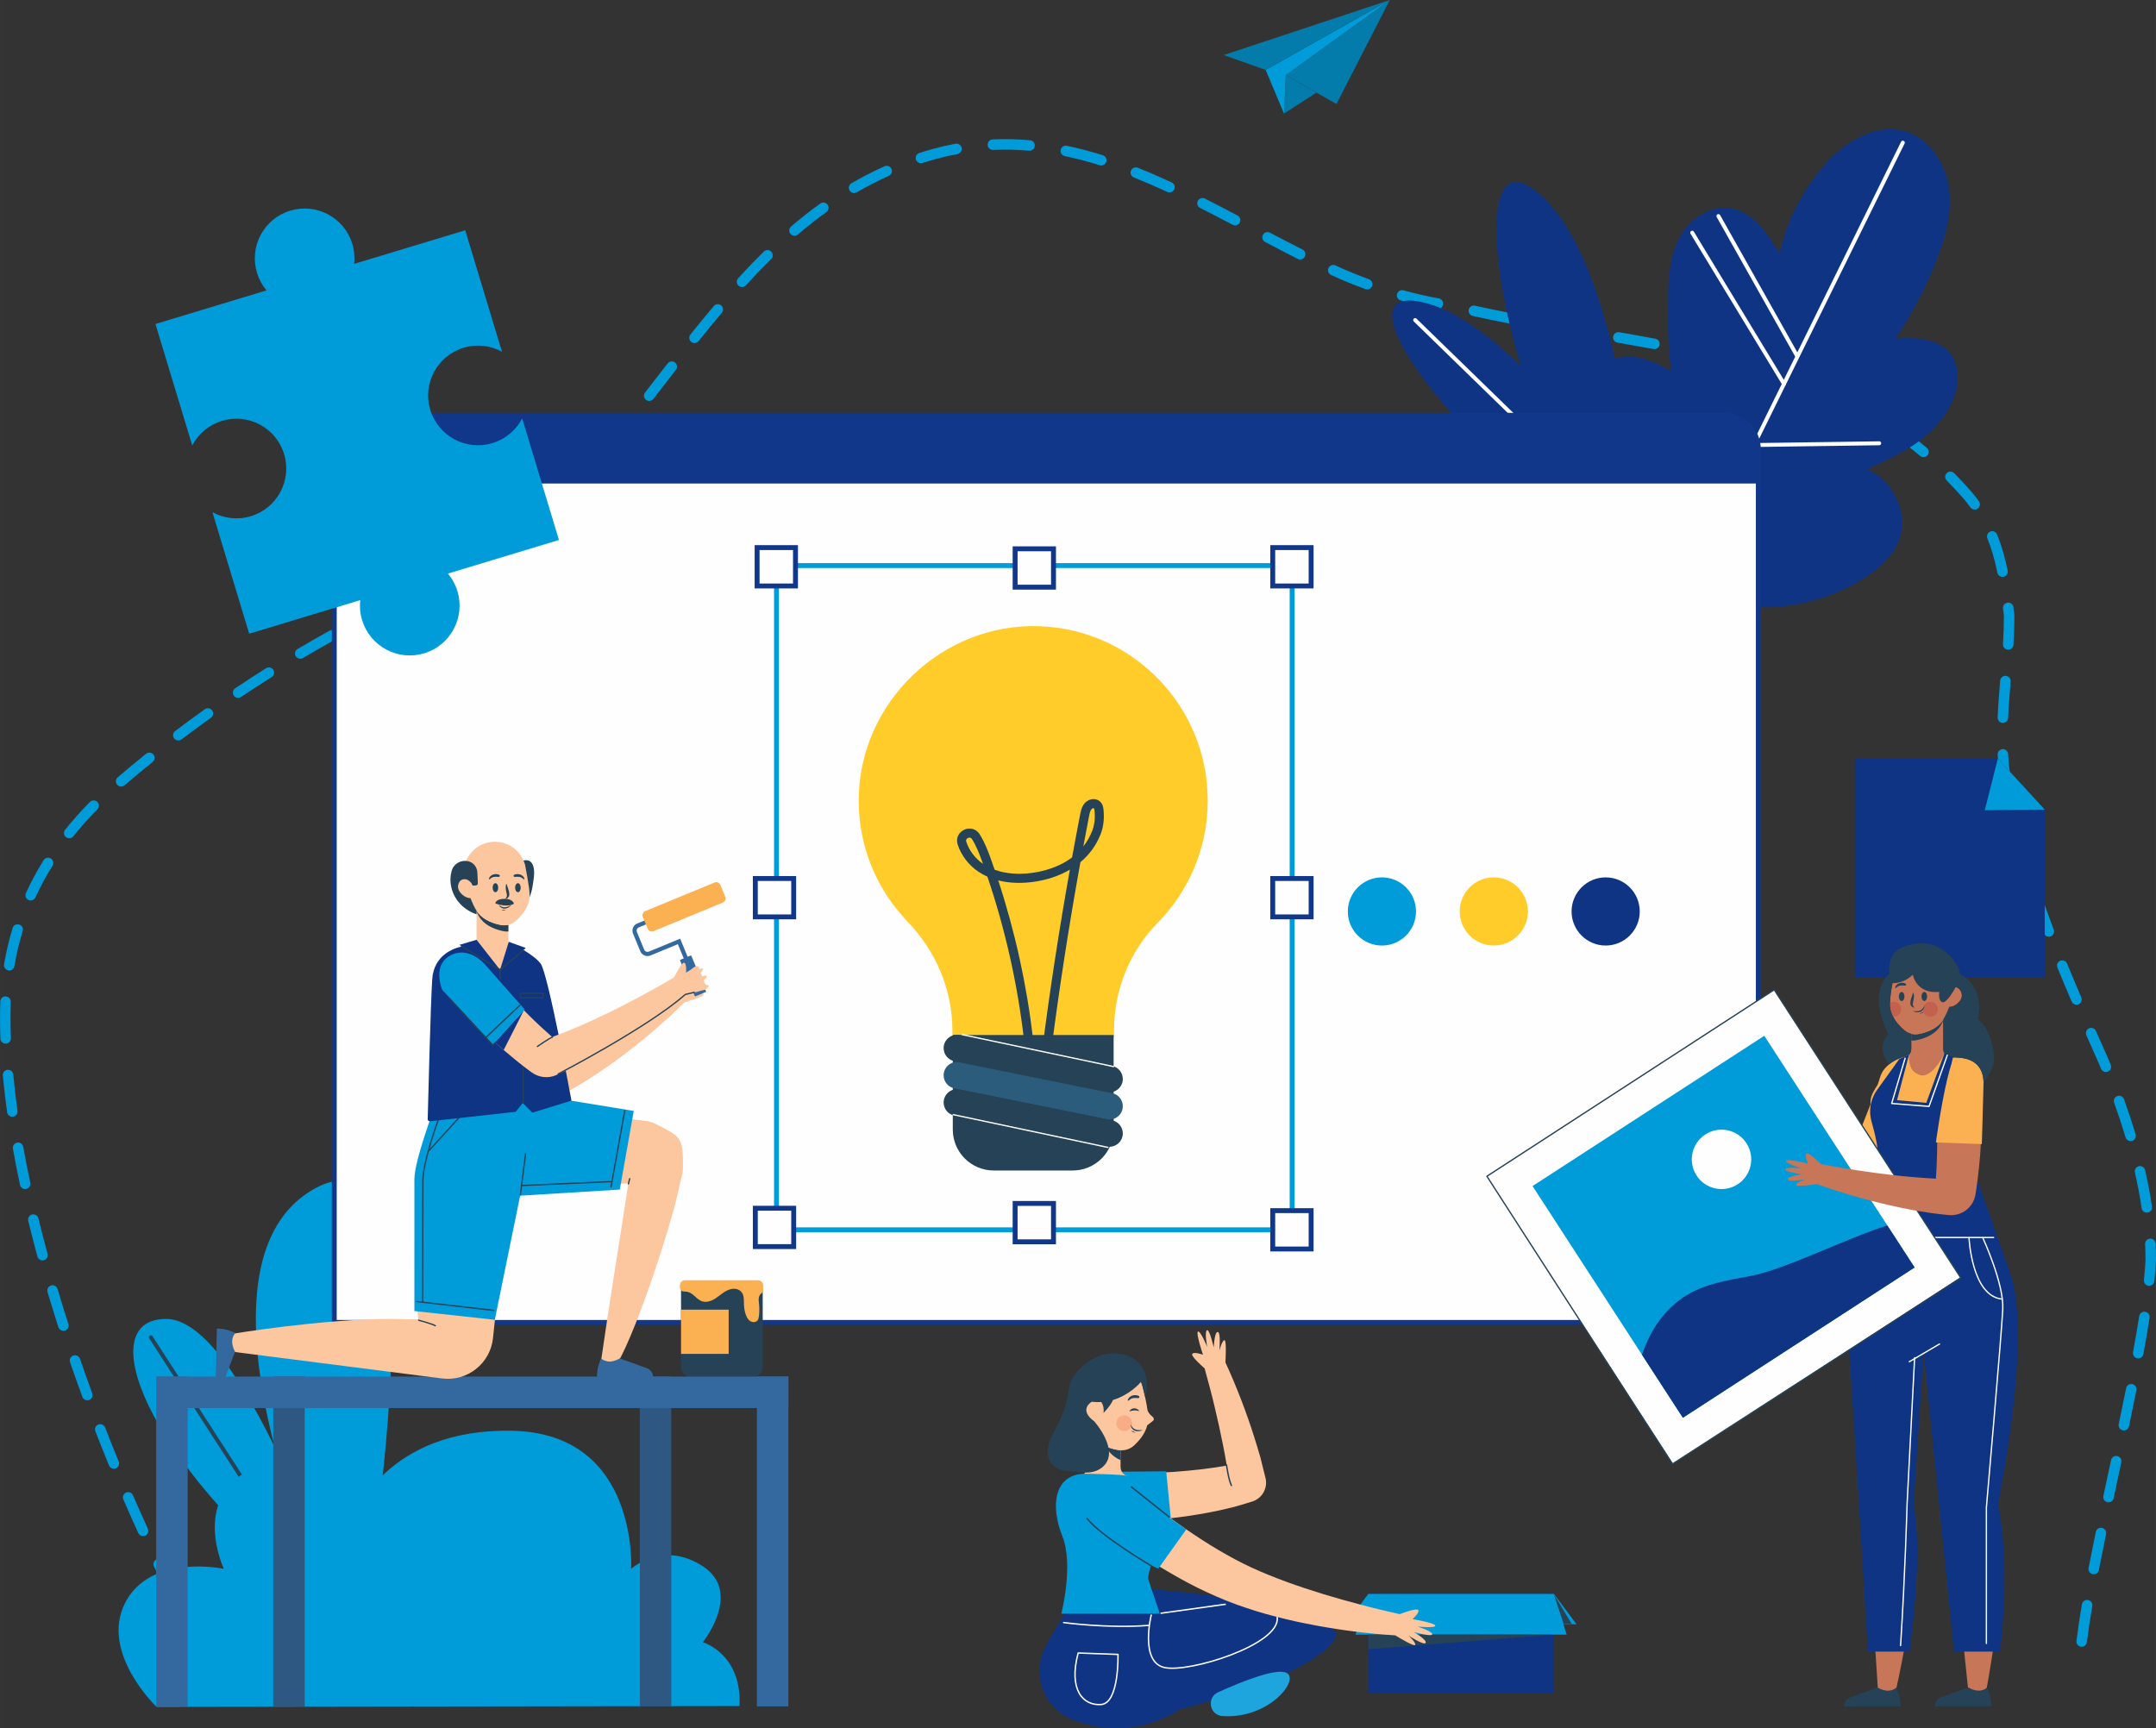 <?xml version="1.0" encoding="UTF-8"?>
<!DOCTYPE svg PUBLIC "-//W3C//DTD SVG 1.1//EN" "http://www.w3.org/Graphics/SVG/1.1/DTD/svg11.dtd">
<!-- Creator: CorelDRAW X7 -->
<svg xmlns="http://www.w3.org/2000/svg" xml:space="preserve" width="7.044in" height="5.647in" version="1.1" style="shape-rendering:geometricPrecision; text-rendering:geometricPrecision; image-rendering:optimizeQuality; fill-rule:evenodd; clip-rule:evenodd"
viewBox="0 0 166432 133426"
 xmlns:xlink="http://www.w3.org/1999/xlink">
 <rect x="0" y="0" width="166432" height="133426" fill="#333333" stroke="none"/>
 <defs>
  <style type="text/css">
   <![CDATA[
    .str3 {stroke:#009CD9;stroke-width:378.502}
    .str2 {stroke:#11378A;stroke-width:378.502}
    .str4 {stroke:#FEFEFE;stroke-width:101.114;stroke-linecap:round;stroke-linejoin:round}
    .str5 {stroke:#264256;stroke-width:101.114;stroke-linecap:round;stroke-linejoin:round}
    .str6 {stroke:#FEFEFE;stroke-width:108.462;stroke-linecap:round;stroke-linejoin:round}
    .str7 {stroke:#264256;stroke-width:108.462;stroke-linecap:round;stroke-linejoin:round}
    .str0 {stroke:#FEFEFE;stroke-width:303.528;stroke-linecap:round;stroke-linejoin:round}
    .str1 {stroke:#264256;stroke-width:303.528;stroke-linecap:round;stroke-linejoin:round}
    .fil2 {fill:none}
    .fil3 {fill:#FEFEFE}
    .fil18 {fill:#FEFEFE}
    .fil5 {fill:#FFCC29}
    .fil12 {fill:#FCC69E}
    .fil9 {fill:#FBB051}
    .fil15 {fill:#F9AD87}
    .fil17 {fill:#C87658}
    .fil19 {fill:#C2614E}
    .fil14 {fill:#1EA5DE}
    .fil11 {fill:#33699F}
    .fil8 {fill:#2B5C7B}
    .fil10 {fill:#2E5781}
    .fil7 {fill:#264256}
    .fil0 {fill:#009CD9}
    .fil13 {fill:#009CD9}
    .fil16 {fill:#037CAB}
    .fil1 {fill:#0E3483}
    .fil6 {fill:#0E3483}
    .fil4 {fill:#11378A}
   ]]>
  </style>
 </defs>
 <g id="Layer_x0020_1">
  <g id="_629950360">
   <path class="fil0" d="M79478 11637c-12,0 -24,-1 -36,-2 -931,-83 -1852,-104 -2776,-61 -234,3 -413,-163 -423,-386 -10,-224 162,-413 386,-423 960,-44 1917,-22 2884,63 223,20 387,216 367,439 -18,211 -195,370 -402,370zm-8387 964c-171,0 -330,-109 -385,-281 -68,-213 49,-441 262,-509 339,-109 684,-212 1033,-308 584,-161 1176,-298 1759,-406 219,-43 431,104 472,323 42,220 -104,431 -323,472 -562,105 -1131,236 -1692,391 -339,94 -673,193 -1002,299 -41,13 -83,19 -124,19zm13923 176c-39,0 -81,-7 -121,-19 -918,-288 -1826,-527 -2699,-710 -219,-46 -359,-261 -313,-480 46,-219 260,-359 479,-313 899,189 1833,434 2776,730 213,67 332,295 265,508 -55,173 -214,284 -387,284zm5265 2079c-57,0 -114,-12 -170,-38 -911,-422 -1755,-787 -2579,-1116 -208,-83 -309,-319 -226,-526 83,-208 319,-308 526,-226 838,334 1695,705 2620,1134 203,94 291,334 197,537 -69,148 -215,235 -368,235zm-24349 49c-140,0 -275,-72 -350,-202 -113,-193 -47,-441 146,-553 833,-485 1693,-926 2557,-1312 203,-91 443,0 535,204 91,204 -1,444 -205,535 -837,374 -1671,803 -2480,1273 -64,37 -134,55 -203,55zm29412 2496c-63,0 -128,-15 -188,-47 -835,-440 -1671,-877 -2510,-1302 -200,-101 -280,-345 -178,-544 100,-199 343,-279 544,-178 843,427 1683,866 2522,1309 197,104 273,349 169,547 -73,137 -213,215 -359,215zm-34010 799c-115,0 -228,-48 -308,-142 -145,-170 -125,-425 44,-571 744,-636 1502,-1233 2251,-1772 182,-132 435,-90 565,92 131,181 90,434 -92,565 -732,526 -1471,1109 -2197,1731 -77,65 -170,97 -263,97zm39034 1832c-61,0 -123,-14 -182,-43 -842,-425 -1684,-864 -2525,-1307 -198,-105 -274,-350 -170,-547 105,-198 349,-274 548,-170 837,442 1673,878 2512,1301 199,100 279,344 179,543 -71,141 -214,223 -362,223zm-43085 2129c-98,0 -196,-35 -273,-106 -165,-151 -177,-407 -26,-572 680,-744 1327,-1417 1980,-2059 159,-157 416,-154 573,5 156,160 154,416 -6,573 -641,631 -1279,1294 -1949,2027 -80,88 -189,132 -299,132zm48258 185c-46,0 -93,-8 -139,-25 -624,-228 -1254,-479 -1874,-745 -261,-115 -518,-230 -774,-348 -204,-93 -294,-333 -200,-537 93,-202 332,-292 537,-199 252,116 506,230 759,341 604,259 1221,504 1830,728 210,76 318,309 242,519 -61,164 -216,266 -381,266zm5459 1498c-24,0 -48,-2 -73,-7 -928,-169 -1869,-385 -2796,-640 -215,-60 -342,-283 -283,-498 60,-216 285,-343 498,-283 904,249 1822,460 2727,625 220,40 365,251 325,471 -35,196 -206,332 -398,332zm5553 1133c-26,0 -51,-2 -78,-8 -996,-193 -1907,-382 -2786,-575 -218,-49 -356,-265 -308,-483 49,-218 263,-357 483,-308 871,192 1776,379 2766,572 219,42 362,255 320,474 -38,194 -208,328 -397,328zm5580 1000c-22,0 -45,-2 -68,-6 -930,-158 -1862,-319 -2796,-484 -220,-39 -367,-249 -327,-469 39,-221 244,-369 469,-328 932,165 1862,325 2790,483 220,37 369,247 331,467 -34,198 -205,337 -399,337zm-68518 509c-89,0 -178,-29 -253,-89 -174,-139 -203,-394 -63,-569 650,-810 1240,-1530 1806,-2200 144,-171 399,-193 570,-48 171,144 193,399 48,570 -561,665 -1147,1379 -1792,2184 -80,100 -197,152 -316,152zm74102 468c-24,0 -50,-2 -75,-7 -924,-172 -1853,-337 -2784,-498 -221,-38 -368,-248 -330,-468 38,-221 248,-367 468,-330 935,162 1866,327 2795,500 219,41 364,253 324,473 -37,194 -207,330 -398,330zm5544 1177c-32,0 -65,-4 -97,-12 -871,-214 -1770,-418 -2750,-624 -219,-46 -359,-261 -313,-479 46,-219 262,-359 479,-313 989,208 1898,414 2777,630 217,53 350,272 296,489 -45,185 -210,309 -392,309zm5433 1597c-44,0 -90,-8 -134,-23 -858,-301 -1758,-590 -2677,-858 -214,-63 -337,-287 -275,-502 63,-215 287,-338 502,-275 933,272 1847,565 2718,871 211,73 322,305 247,516 -58,166 -214,271 -381,271zm-88573 1225c-87,0 -174,-28 -248,-85 -177,-137 -209,-392 -72,-568l622 -802c373,-481 745,-961 1117,-1438 138,-177 392,-208 568,-71 176,137 208,392 71,568 -372,477 -744,956 -1116,1436l-622 803c-80,103 -200,157 -320,157zm93727 1100c-69,0 -139,-17 -203,-54 -663,-384 -1365,-762 -2086,-1122 -113,-49 -247,-106 -380,-162 -206,-88 -303,-325 -216,-531 87,-206 325,-302 530,-215 137,57 273,115 409,174 755,377 1471,763 2149,1155 194,112 260,360 147,553 -75,130 -211,202 -350,202zm4640 3241c-92,0 -185,-31 -260,-95 -704,-592 -1450,-1164 -2219,-1700 -184,-127 -228,-380 -101,-563 128,-183 380,-229 563,-101 790,550 1556,1137 2278,1745 171,144 193,399 49,570 -80,95 -194,144 -310,144zm-101897 95c-103,0 -207,-39 -286,-119 -158,-158 -158,-414 0,-572l17 -17c520,-633 1096,-1346 1734,-2152 139,-175 394,-204 569,-66 175,139 205,394 66,569 -642,810 -1221,1527 -1771,2194 -8,9 -34,35 -43,44 -79,79 -182,119 -286,119zm-4060 3915c-106,0 -211,-41 -291,-123 -156,-160 -152,-417 9,-572 607,-589 1131,-1195 1600,-1852 13,-19 28,-35 43,-51 79,-79 158,-154 236,-226 165,-152 421,-140 572,25 151,165 140,421 -25,572 -63,57 -125,117 -187,178 -493,687 -1041,1320 -1676,1935 -78,76 -180,114 -281,114zm109906 38c-125,0 -249,-58 -328,-167 -173,-240 -360,-477 -555,-705 -412,-471 -842,-933 -1275,-1373 -157,-159 -156,-416 4,-573 159,-157 415,-155 572,4 445,451 886,926 1311,1412 212,247 413,502 599,760 131,181 90,434 -91,565 -71,52 -154,77 -237,77zm-114483 3280c-138,0 -273,-71 -349,-199 -113,-193 -49,-441 143,-555 952,-560 1702,-1039 2361,-1504 183,-130 435,-86 564,97 129,182 86,435 -97,564 -677,478 -1445,968 -2416,1541 -65,38 -136,56 -206,56zm116633 1915c-189,0 -358,-132 -397,-324 -203,-996 -456,-1862 -771,-2647 -82,-207 18,-443 226,-526 207,-83 443,18 526,225 333,830 598,1742 813,2786 44,219 -97,433 -316,478 -27,5 -55,8 -81,8zm-121371 1074c-153,0 -299,-88 -367,-236 -94,-203 -6,-443 197,-537 661,-305 1326,-605 1994,-900l355 -354c158,-158 414,-158 572,0 158,158 158,414 0,572l-408 409c-36,35 -78,64 -123,84 -688,302 -1371,610 -2050,924 -55,26 -113,38 -170,38zm-5085 2497c-146,0 -287,-79 -359,-217 -104,-198 -27,-443 171,-546 828,-433 1682,-865 2537,-1285 200,-99 442,-16 541,185 99,201 16,443 -184,542 -849,417 -1697,846 -2519,1275 -60,31 -124,46 -187,46zm126896 2056c-7,0 -16,-1 -23,-1 -224,-13 -394,-205 -381,-428 48,-802 71,-1519 71,-2193l-70 -560c-28,-221 128,-424 350,-453 225,-28 425,129 453,351l74 587c2,17 3,34 3,50 0,697 -24,1438 -73,2266 -12,214 -191,381 -404,381zm-131849 697c-138,0 -273,-71 -349,-198 -113,-193 -50,-441 143,-555 810,-479 1640,-955 2467,-1415 196,-109 442,-38 551,157 108,196 38,442 -157,551 -821,456 -1645,928 -2449,1404 -65,38 -136,56 -206,56zm-4796 3020c-130,0 -258,-63 -336,-180 -125,-186 -75,-437 111,-561 781,-523 1584,-1045 2386,-1550 190,-119 439,-63 558,127 120,189 63,439 -126,558 -797,501 -1593,1018 -2367,1537 -70,47 -148,69 -226,69zm136233 1934c-6,0 -12,0 -18,0 -223,-10 -397,-199 -387,-423 43,-958 118,-1891 197,-2842 19,-222 209,-388 437,-369 223,18 389,214 370,437 -79,942 -153,1866 -195,2811 -9,217 -189,386 -404,386zm-140848 1355c-123,0 -244,-55 -323,-160 -135,-178 -100,-432 78,-567 751,-569 1523,-1137 2294,-1686 182,-129 434,-87 564,95 130,182 88,435 -94,565 -765,544 -1530,1107 -2275,1671 -73,56 -159,82 -244,82zm-4415 3556c-115,0 -228,-48 -308,-142 -146,-170 -126,-425 44,-570 716,-613 1454,-1225 2191,-1818 174,-141 429,-114 569,61 140,174 113,429 -61,569 -732,589 -1462,1195 -2173,1802 -76,66 -169,98 -262,98zm145646 727c-191,0 -361,-135 -398,-329 -113,-596 -215,-1204 -306,-1807 -37,-367 -63,-711 -82,-1052 -12,-224 159,-415 383,-426 207,-15 414,158 426,382 18,329 43,661 76,996 86,573 188,1170 299,1756 41,220 -103,432 -323,473 -25,5 -50,7 -75,7zm-149653 3267c-88,0 -177,-29 -252,-88 -175,-140 -203,-394 -64,-569 585,-732 1228,-1454 1913,-2146 157,-159 414,-161 573,-4 159,157 160,414 3,573 -665,672 -1290,1373 -1856,2082 -80,100 -198,152 -317,152zm150994 2237c-174,0 -336,-114 -388,-290 -275,-932 -527,-1858 -746,-2753 -53,-218 80,-437 297,-490 217,-53 436,79 490,297 216,883 464,1797 736,2716 63,214 -59,439 -274,503 -38,11 -77,17 -115,17zm-153970 2567c-56,0 -114,-12 -168,-37 -204,-92 -293,-333 -200,-536 395,-863 854,-1717 1365,-2539 118,-190 368,-248 557,-130 190,118 249,367 131,558 -493,792 -936,1616 -1317,2448 -68,148 -215,236 -368,236zm155791 2798c-163,0 -317,-99 -379,-262 -354,-937 -669,-1813 -963,-2678 -73,-212 40,-442 252,-514 212,-73 442,41 513,253 293,857 605,1725 956,2653 79,209 -27,443 -236,522 -47,18 -95,26 -143,26zm-157446 2605c-22,0 -45,-2 -68,-6 -220,-37 -369,-246 -332,-466 160,-951 383,-1896 662,-2808 66,-214 292,-334 506,-268 213,65 334,291 268,505 -269,878 -483,1789 -637,2705 -34,197 -205,338 -399,338zm159580 2645c-156,0 -306,-92 -371,-246 -374,-870 -741,-1743 -1098,-2619 -85,-207 15,-444 222,-528 208,-85 443,15 527,222 356,872 722,1740 1093,2607 88,205 -7,442 -213,531 -52,22 -106,33 -160,33zm-159858 3005c-217,0 -397,-172 -405,-391 -19,-526 -29,-1052 -29,-1562 0,-439 7,-873 22,-1299 7,-224 186,-415 418,-391 224,8 399,195 391,418 -14,418 -21,842 -21,1272 0,501 10,1016 29,1533 8,224 -167,411 -390,419 -5,1 -10,1 -15,1zm162129 2187c-160,0 -311,-95 -375,-252 -59,-143 -118,-287 -178,-429 -316,-712 -637,-1433 -955,-2155 -90,-204 2,-443 207,-534 204,-89 443,3 534,208 317,720 638,1440 958,2160 64,154 124,299 183,445 85,207 -15,443 -222,527 -50,21 -101,30 -152,30zm-161616 3457c-199,0 -372,-146 -400,-349 -135,-968 -246,-1921 -331,-2833 -21,-223 143,-420 366,-441 222,-20 419,143 440,365 83,901 193,1842 326,2798 31,221 -123,426 -345,457 -19,2 -38,3 -56,3zm163525 1877c-175,0 -336,-113 -388,-288 -259,-861 -555,-1760 -883,-2669 -76,-211 33,-443 244,-518 210,-78 442,33 518,244 332,923 633,1835 896,2710 65,214 -57,440 -271,504 -39,12 -78,17 -116,17zm-162533 3705c-187,0 -355,-130 -396,-321 -201,-946 -386,-1886 -548,-2795 -39,-220 107,-431 327,-470 223,-38 431,107 470,327 161,901 344,1833 543,2770 47,219 -93,434 -311,481 -29,5 -57,8 -85,8zm163782 1819c-198,0 -372,-145 -401,-347 -128,-890 -302,-1816 -516,-2753 -50,-218 86,-435 304,-484 218,-51 435,86 485,304 219,958 397,1906 528,2817 33,221 -121,427 -342,458 -20,4 -39,5 -58,5zm-162443 3691c-178,0 -341,-119 -390,-299 -251,-923 -490,-1850 -710,-2756 -53,-217 80,-436 297,-489 217,-53 436,80 489,298 219,899 456,1819 705,2735 59,215 -69,438 -284,497 -36,10 -71,14 -107,14zm162626 1958c-13,0 -27,-1 -41,-2 -222,-23 -384,-222 -362,-444 57,-552 97,-1070 122,-1536 0,-388 -10,-809 -31,-1233 -11,-224 162,-413 385,-424 219,-17 413,160 424,384 21,438 32,873 31,1294 -26,501 -68,1032 -125,1597 -21,208 -197,364 -403,364zm-161011 3481c-172,0 -331,-110 -386,-281 -293,-914 -576,-1829 -840,-2720 -64,-214 58,-440 272,-503 215,-64 440,58 503,273 263,885 544,1795 836,2702 68,213 -49,441 -262,509 -41,13 -83,20 -123,20zm160166 2127c-24,0 -49,-2 -73,-6 -220,-41 -366,-252 -326,-472 184,-1002 344,-1939 475,-2784 34,-222 240,-372 461,-339 221,34 373,241 339,462 -134,865 -290,1784 -478,2808 -36,195 -206,331 -398,331zm-158322 3235c-165,0 -320,-102 -380,-266 -326,-887 -646,-1789 -952,-2678 -73,-212 40,-442 251,-515 210,-73 442,40 515,251 304,885 622,1781 946,2664 77,210 -31,442 -241,519 -46,17 -93,25 -139,25zm157213 2328c-27,0 -55,-3 -84,-9 -218,-45 -358,-260 -312,-480 196,-935 388,-1861 571,-2773 44,-219 257,-362 476,-317 220,44 362,257 318,476 -184,914 -376,1844 -573,2781 -40,191 -208,322 -396,322zm-155161 2955c-159,0 -310,-94 -375,-250 -359,-876 -714,-1764 -1054,-2641 -81,-209 22,-443 231,-524 207,-81 442,23 523,231 339,872 692,1755 1049,2626 85,207 -14,444 -221,529 -50,20 -102,29 -153,29zm153976 2592c-28,0 -56,-3 -85,-9 -218,-47 -357,-262 -311,-480l595 -2773c47,-219 259,-360 480,-311 219,46 358,262 311,480l-594 2773c-41,190 -209,320 -396,320zm-151721 2613c-153,0 -300,-88 -368,-237 -390,-852 -779,-1726 -1157,-2599 -88,-205 6,-443 211,-532 205,-88 444,6 532,211 376,867 763,1736 1150,2583 93,204 4,444 -200,537 -54,25 -112,37 -168,37zm150579 2943c-26,0 -52,-2 -78,-7 -219,-43 -363,-255 -320,-475 175,-903 363,-1835 559,-2785 45,-219 260,-359 478,-315 220,46 360,260 315,479 -195,946 -383,1875 -557,2775 -38,194 -207,328 -397,328zm-148110 2162c-148,0 -289,-80 -361,-220 -423,-825 -849,-1682 -1267,-2548 -97,-201 -12,-443 189,-540 202,-97 443,-13 540,188 416,860 839,1711 1259,2531 101,199 23,443 -176,545 -59,30 -122,44 -184,44zm147181 3434c-16,0 -33,-1 -50,-3 -222,-27 -380,-230 -352,-452 106,-846 244,-1770 421,-2823 38,-220 247,-366 467,-331 221,37 369,246 332,467 -176,1040 -312,1952 -416,2787 -26,205 -200,355 -402,355zm-144461 1542c-139,0 -274,-71 -350,-200 -461,-785 -933,-1620 -1402,-2479 -107,-196 -35,-442 162,-549 197,-107 442,-35 549,161 465,852 932,1679 1390,2457 113,193 48,441 -145,555 -64,38 -135,55 -204,55z"/>
   <path class="fil1" d="M126917 44345c0,0 -1012,-23682 -8298,-29552 -7287,-5870 -607,25099 8298,29552z"/>
   <path class="fil1" d="M124830 41235c-2222,-3091 -3023,-7162 -2137,-10865 196,-817 496,-1659 1137,-2202 705,-598 1714,-729 2622,-562 909,167 1745,597 2566,1021 -307,-1856 -252,-3862 -243,-5744 7,-1573 141,-3202 896,-4582 754,-1380 2274,-2448 3833,-2234 1788,246 2946,1957 3871,3507 514,-2474 1806,-4942 3471,-6844 1558,-1780 3920,-3250 6195,-2599 1913,547 3173,2503 3419,4477 247,1974 -343,3957 -1093,5800 -818,2008 -1837,3934 -3037,5740 1399,-151 3360,8 4214,1126 616,806 684,1924 438,2907 -385,1533 -1449,2826 -2706,3783 -1259,957 -2712,1617 -4151,2269 2095,852 3294,3554 2401,5631 -525,1222 -1590,2131 -2717,2837 -3038,1901 -6799,2612 -10321,1953 -3522,-660 -6567,-2508 -8658,-5419z"/>
   <line class="fil2 str0" x1="146889" y1="11014" x2="131303" y2= "42658" />
   <line class="fil2 str0" x1="132653" y1="16682" x2="138725" y2= "27477" />
   <line class="fil2 str0" x1="130629" y1="17964" x2="137713" y2= "29636" />
   <line class="fil2 str0" x1="145067" y1="34224" x2="135487" y2= "34359" />
   <path class="fil1" d="M128696 42832c0,0 -10954,-18093 -19174,-19558 -8219,-1465 10296,19896 19174,19558z"/>
   <line class="fil2 str0" x1="109241" y1="24711" x2="121790" y2= "36923" />
   <path class="fil0" d="M26050 125308c0,0 -12819,-27123 -1889,-33465 10930,-6342 3779,33600 3779,33600l-1890 -135z"/>
   <path class="fil0" d="M25645 122474c0,0 -7016,-20645 -12819,-20645 -5802,0 -1484,10930 11200,21185l1619 -540z"/>
   <line class="fil2 str1" x1="11645" y1="103246" x2="21058" y2= "117819" />
   <path class="fil0" d="M12084 131785c0,0 -4385,-4183 -2429,-8029 1957,-3845 7624,-2631 7624,-2631 0,0 -2496,-5262 1957,-7624 4453,-2362 8096,3576 8096,3576 0,0 2429,-6814 12212,-6612 9783,202 9176,10660 9176,10660 0,0 2429,-2226 5533,-202 3103,2024 0,5869 0,5869 0,0 3036,878 2833,4926l-45002 67z"/>
   <path class="fil3 str2" d="M135734 102099l-109931 0 0 -67414c0,-1447 1173,-2620 2620,-2620l104691 0c1447,0 2620,1173 2620,2620l0 67414z"/>
   <path class="fil4" d="M135734 37328l-109931 0 0 -2643c0,-1447 1173,-2620 2620,-2620l104691 0c1447,0 2620,1173 2620,2620l0 2643z"/>
   <path class="fil0" d="M109308 70371c0,1453 -1178,2631 -2631,2631 -1453,0 -2632,-1178 -2632,-2631 0,-1453 1179,-2631 2632,-2631 1453,0 2631,1178 2631,2631z"/>
   <path class="fil5" d="M117944 70371c0,1453 -1178,2631 -2631,2631 -1454,0 -2632,-1178 -2632,-2631 0,-1453 1178,-2631 2632,-2631 1453,0 2631,1178 2631,2631z"/>
   <path class="fil6" d="M126580 70371c0,1453 -1178,2631 -2631,2631 -1453,0 -2631,-1178 -2631,-2631 0,-1453 1178,-2631 2631,-2631 1453,0 2631,1178 2631,2631z"/>
   <polygon class="fil2 str3" points="99746,94950 59941,94950 59941,43667 99746,43667 "/>
   <polygon class="fil3 str2" points="101212,70789 98249,70789 98249,67827 101212,67827 "/>
   <polygon class="fil3 str2" points="101212,96431 98249,96431 98249,93469 101212,93469 "/>
   <polygon class="fil3 str2" points="101212,45241 98249,45241 98249,42278 101212,42278 "/>
   <polygon class="fil3 str2" points="61407,45241 58445,45241 58445,42278 61407,42278 "/>
   <polygon class="fil3 str2" points="61268,70789 58306,70789 58306,67827 61268,67827 "/>
   <polygon class="fil3 str2" points="61268,96246 58306,96246 58306,93284 61268,93284 "/>
   <polygon class="fil3 str2" points="81325,42371 81325,45333 78362,45333 78362,42371 "/>
   <polygon class="fil3 str2" points="81325,92914 81325,95876 78362,95876 78362,92914 "/>
   <path class="fil5" d="M93230 61810c0,-7295 -5799,-13235 -13038,-13464 -7483,-236 -13864,5905 -13904,13391 -19,3653 1416,6970 3761,9407 2183,2269 3471,5250 3471,8399l0 530 12477 0 0 -526c0,-3098 1196,-6088 3368,-8297 2390,-2430 3865,-5762 3865,-9440z"/>
   <path class="fil7" d="M82806 90370l-6094 0c-1746,0 -3161,-1415 -3161,-3160l0 -7300 12415 0 0 7300c0,1745 -1415,3160 -3160,3160z"/>
   <path class="fil8" d="M85440 86415l-11771 -2385c-480,-97 -825,-519 -825,-1008l0 0c0,-651 596,-1139 1234,-1010l11771 2384c480,98 825,520 825,1010l0 0c0,650 -596,1138 -1234,1009z"/>
   <path class="fil7" d="M85440 84313l-11771 -2383c-480,-98 -825,-519 -825,-1009l0 0c0,-651 596,-1138 1234,-1009l11771 2384c480,97 825,519 825,1009l0 0c0,650 -596,1138 -1234,1008z"/>
   <path class="fil7" d="M85440 88515l-11771 -2384c-480,-97 -825,-519 -825,-1009l0 0c0,-650 596,-1138 1234,-1009l11771 2384c480,98 825,520 825,1009l0 0c0,651 -596,1139 -1234,1009z"/>
   <path class="fil7" d="M84422 62394c-38,0 -111,22 -158,74 -104,115 -147,305 -193,540 -152,780 -300,1561 -445,2344 273,-347 510,-750 692,-1220 172,-445 230,-963 172,-1538 -15,-153 -41,-189 -49,-197 -4,-2 -10,-3 -19,-3zm-9582 2276c-52,0 -97,17 -118,28 -59,27 -189,111 -129,293 222,675 689,1294 1287,1703 -26,-73 -52,-145 -78,-218 -207,-573 -443,-1174 -768,-1690 -58,-91 -131,-116 -194,-116zm6311 16442l-694 -90c593,-4619 1308,-9271 2131,-13880 -806,476 -1760,800 -2827,946 -753,102 -1727,135 -2702,-115 1303,3974 2205,8081 2686,12236l-696 81c-495,-4285 -1444,-8520 -2825,-12606 -234,-105 -466,-230 -690,-379 -746,-494 -1332,-1258 -1606,-2096 -153,-465 51,-936 496,-1145 446,-210 941,-67 1202,349 361,572 615,1215 834,1825 110,304 217,608 322,913 830,301 1822,389 2884,243 827,-113 2055,-411 3092,-1195 202,-1111 411,-2220 626,-3324 49,-256 118,-606 359,-875 164,-183 406,-296 649,-305 202,-10 398,65 538,201 190,185 238,433 257,628 69,686 -4,1312 -216,1861 -332,855 -867,1592 -1568,2181 -874,4826 -1630,9703 -2252,14546z"/>
   <line class="fil2 str4" x1="74291" y1="79884" x2="85963" y2= "82347" />
   <line class="fil2 str4" x1="73583" y1="86058" x2="85525" y2= "88588" />
   <path class="fil7" d="M58089 106315l-4728 0c-435,0 -788,-352 -788,-787l0 -5805c0,-421 341,-761 762,-761l4780 -1c421,0 762,341 762,762l0 5805c0,435 -353,787 -788,787z"/>
   <polygon class="fil9" points="56250,104529 52573,104529 52573,101115 56250,101115 "/>
   <path class="fil9" d="M52488 99238l0 167c0,164 129,301 294,306 180,6 361,28 508,108 329,180 552,533 908,651 359,119 752,-37 1066,-247 390,-261 728,-611 1210,-705 214,-41 441,-15 622,108 377,257 317,708 332,1108 9,249 54,497 132,735 66,198 162,399 334,519 172,119 435,127 573,-31 81,-93 105,-222 119,-345 37,-310 39,-625 7,-936 -18,-171 -46,-345 -10,-513 26,-117 93,-232 189,-300 84,-59 138,-152 138,-255l1 -370c0,-218 -177,-395 -395,-395l-5634 0c-218,0 -394,177 -394,395z"/>
   <polygon class="fil10" points="23523,131747 21094,131747 21094,106278 23523,106278 "/>
   <polygon class="fil11" points="14485,131747 12056,131747 12056,106278 14485,106278 "/>
   <polygon class="fil10" points="49391,131747 51819,131747 51819,106278 49391,106278 "/>
   <polygon class="fil11" points="58428,131747 60858,131747 60858,106278 58428,106278 "/>
   <polygon class="fil11" points="12118,108711 12118,106282 60857,106282 60857,108711 "/>
   <path class="fil12" d="M50639 86789c-717,-365 -1029,-187 -2416,-490 -208,-45 -470,-91 -764,-136 -402,1616 -860,3221 -1150,4869 -27,150 -49,300 -74,451 757,-50 1513,-94 2271,-120 -643,4249 -1488,9369 -2097,13628 461,76 764,398 1291,203 1569,-2768 4089,-10644 4557,-12795 468,-2150 454,-1648 464,-2313 34,-2328 -244,-2359 -2082,-3297z"/>
   <line class="fil2 str5" x1="48611" y1="91000" x2="48509" y2= "91405" />
   <path class="fil11" d="M47840 104879c0,0 -826,546 -1448,-1l-131 361c-116,316 -175,649 -175,985l0 102 4332 3c0,-312 -196,-591 -490,-697l-2088 -753z"/>
   <path class="fil12" d="M34348 101049c-727,-97 -1444,-193 -2149,-320 29,394 59,786 92,1169 -4979,-353 -12582,797 -14140,1048 -186,29 -288,44 -288,44l-133 1344 405 53 14622 1866 1364 174c1954,249 3731,-1159 3936,-3118l173 -1650 15 -141c-1300,-111 -2594,-297 -3897,-469z"/>
   <path class="fil2 str5" d="M32317 101930c0,0 1138,304 1290,430"/>
   <path class="fil11" d="M18147 104358c0,0 -528,-837 32,-1448l-359 -139c-313,-122 -645,-188 -981,-195l-101 -2 -96 4330c313,7 596,-183 708,-474l797 -2072z"/>
   <path class="fil13" d="M33539 85501c0,0 -1551,4116 -1551,5533 0,1416 0,10187 0,10187l6207 675 1956 -9581 7692 -472 1079 -6072 -6053 -990 -9330 720z"/>
   <line class="fil2 str5" x1="40573" y1="89077" x2="40169" y2= "92248" />
   <line class="fil2 str5" x1="48231" y1="85737" x2="47168" y2= "91632" />
   <line class="fil2 str5" x1="32165" y1="100487" x2="38111" y2= "101171" />
   <line class="fil2 str5" x1="40287" y1="91531" x2="47194" y2= "91227" />
   <path class="fil2 str5" d="M33885 86319c0,0 -1240,3314 -1240,4858 0,1543 -25,9361 -25,9361"/>
   <line class="fil2 str5" x1="35429" y1="86294" x2="33101" y2= "88849" />
   <path class="fil12" d="M52977 76329c-246,-344 -720,-433 -1068,-202 -8,4 -16,12 -25,16l-20 16c-757,538 -1542,1085 -2327,1599 -790,518 -1583,1024 -2389,1510 -1231,741 -2481,1445 -3748,2057 -118,-328 -227,-660 -332,-992 -244,-768 -467,-1543 -677,-2320 -200,113 -394,218 -573,300 -852,389 -1702,755 -2596,995 224,711 461,1419 729,2118 145,376 299,753 457,1129 227,547 470,1089 725,1628l5 11c318,636 1095,904 1731,587 211,-105 420,-214 628,-327 307,-166 615,-336 915,-514 566,-324 1121,-668 1655,-1028 417,-272 818,-559 1219,-838 397,-292 793,-583 1182,-883 1538,-1186 2983,-2437 4372,-3801 16,-16 32,-33 48,-49 268,-267 316,-696 89,-1012z"/>
   <path class="fil12" d="M51834 76317c0,0 517,-1402 740,-1388 223,14 223,747 223,747 0,0 1281,-1024 1448,-911 167,113 -813,1009 -813,1009 0,0 944,-568 1125,-434 181,134 -1008,893 -1008,893 0,0 1069,-343 1157,-118 90,226 -1221,572 -1221,572 0,0 797,-72 829,100 33,171 -1717,675 -1717,675l-763 -1145z"/>
   <path class="fil11" d="M39477 80399c0,0 -2227,-5339 -582,-6427 1645,-1088 2783,708 2884,1189 101,481 1088,4327 1088,4327l-3390 911z"/>
   <path class="fil12" d="M39245 72557l0 -3128 -2458 0 0 3128c0,376 -305,681 -681,681l0 0c2789,4056 3845,0 3845,0l-24 0c-377,0 -682,-305 -682,-681z"/>
   <path class="fil7" d="M39246 71400l0 518c-120,10 -240,4 -360,-20 -530,-102 -1286,-346 -1756,-925 -114,-138 -229,-337 -343,-577l0 -79c40,65 83,124 124,175 469,579 1225,823 1756,924 195,39 392,30 579,-16z"/>
   <path class="fil6" d="M41737 74402c-266,-360 -815,-748 -1327,-1061l180 -153 -1315 -473 -675 2160 -1813 -2318 -1325 394 204 125c-651,126 -2173,662 -2299,2520 -124,1824 -319,9537 -351,10813 -2,95 80,171 174,160l6624 -731 540 -675 742 743 3018 -931c0,0 -1803,-9797 -2377,-10573z"/>
   <polyline class="fil2 str5" points="38604,75629 38604,74870 35631,73061 "/>
   <line class="fil2 str5" x1="40388" y1="73377" x2="38604" y2= "74870" />
   <polygon class="fil2 str5" points="41931,77034 40172,77034 40172,76692 41931,76692 "/>
   <line class="fil2 str5" x1="40388" y1="85130" x2="40388" y2= "82431" />
   <path class="fil11" d="M53695 76916l773 -319c28,-12 41,-43 29,-71l-1122 -2719c-11,-28 -43,-41 -70,-29l-774 319c-27,11 -41,43 -29,70l1123 2720c11,27 42,40 70,29z"/>
   <path class="fil11" d="M53162 74917l-834 -2021 -2121 875c-302,126 -650,-20 -775,-321l-566 -1373c-61,-147 -60,-308 0,-454 61,-147 176,-261 322,-321l2195 -907 124 300 -2195 906c-67,28 -119,79 -147,146 -27,67 -27,140 0,207l566 1372c57,137 216,202 353,146l2420 -999 957 2321 -299 123z"/>
   <path class="fil9" d="M50440 71895l5363 -2214c172,-71 255,-268 183,-441l-381 -923c-71,-172 -268,-254 -440,-183l-5363 2214c-173,71 -255,268 -184,441l381 922c71,173 269,255 441,184z"/>
   <path class="fil12" d="M53557 76163c0,0 11,-3 23,-5l1 5c-10,0 -24,0 -24,0zm830 -263c8,-113 -144,-415 -144,-415 4,-211 -285,-447 -285,-447 0,-1 125,-317 -86,-430 -135,-73 -359,96 -504,228 -230,141 -407,258 -407,258 0,0 65,-730 -156,-764 -170,-27 -590,772 -772,1137 -8,4 -15,8 -23,12l-20 12c-802,470 -1632,943 -2462,1385 -833,449 -1667,882 -2514,1295 -1445,704 -2914,1360 -4392,1891 -619,-543 -1227,-1110 -1817,-1697 -269,-263 -531,-532 -793,-803 -440,355 -878,714 -1304,1082 -211,234 -420,467 -625,701 -163,185 -324,373 -485,560 313,297 628,591 952,877 117,106 239,207 360,312 636,546 1287,1081 1968,1583 58,42 116,84 174,126 539,388 1245,474 1856,214 3,-2 6,-3 10,-4 736,-320 1457,-656 2157,-1021 183,-97 361,-190 539,-291 441,-231 862,-482 1291,-725 421,-255 842,-509 1255,-773 1636,-1044 3182,-2162 4688,-3396 1,-1 1,-1 2,-2 336,-70 932,-203 1271,-322l-1 0c174,-28 349,-68 412,-122 141,-122 -145,-461 -145,-461z"/>
   <polygon class="fil6" points="40438,78003 38195,80466 38878,81073 "/>
   <path class="fil2 str5" d="M41484 80795c0,0 894,-624 1164,-725"/>
   <path class="fil2 str5" d="M43086 82920c0,0 6899,-3575 9817,-6140l692 -168"/>
   <path class="fil13" d="M38060 80652l-3922 -4226c0,0 -750,-1737 456,-2555 1206,-818 2403,76 2859,607 455,532 3061,3466 3061,3466l-2454 2708z"/>
   <polyline class="fil2 str5" points="34695,77084 38035,80702 38212,80500 "/>
   <line class="fil2 str5" x1="37495" y1="80112" x2="40135" y2= "77607" />
   <path class="fil12" d="M40555 66876c-295,-1336 -1644,-2155 -2968,-1805 -1222,323 -1970,1527 -1757,2738 -17,6 -34,8 -51,15 -344,141 -509,534 -368,878 125,307 571,660 911,633 191,494 392,915 589,1157 469,579 1225,823 1756,924 398,77 809,-30 1118,-295 284,-241 628,-593 851,-1032 102,-195 179,-408 218,-638 20,-120 26,-262 22,-423 -10,-575 -150,-1380 -321,-2152z"/>
   <path class="fil7" d="M39094 68223c68,215 146,391 195,609 17,105 49,221 1,359 -54,141 -181,189 -286,213 67,-92 128,-181 128,-254 2,-74 -25,-172 -47,-274 -40,-198 -90,-439 9,-653z"/>
   <path class="fil7" d="M38486 67701c-120,-7 -245,-17 -359,1 -114,20 -216,75 -308,171l-3 3c-17,18 -45,18 -63,1 -14,-13 -17,-33 -10,-49 30,-68 67,-141 129,-192 58,-56 132,-97 208,-120 155,-48 314,-39 458,31 41,20 57,69 38,109 -15,30 -46,47 -78,46l-12 -1z"/>
   <path class="fil7" d="M39686 67547c144,-70 304,-79 458,-31 77,23 150,64 208,120 63,51 99,124 129,192 10,22 0,48 -22,58 -18,8 -38,4 -50,-10l-4 -3c-91,-96 -194,-151 -308,-171 -114,-18 -239,-8 -359,-1l-12 1c-45,2 -83,-32 -86,-77 -2,-34 18,-64 46,-78z"/>
   <path class="fil7" d="M40196 68536c0,192 -96,347 -216,347 -119,0 -216,-155 -216,-347 0,-192 97,-347 216,-347 120,0 216,155 216,347z"/>
   <path class="fil7" d="M38460 68536c0,192 -96,347 -216,347 -119,0 -216,-155 -216,-347 0,-192 97,-347 216,-347 120,0 216,155 216,347z"/>
   <path class="fil7" d="M39055 70256c-54,32 -114,32 -173,41 -58,-8 -123,-10 -170,-53 60,1 113,11 170,3 57,9 112,-2 173,9z"/>
   <path class="fil7" d="M39459 69880c-111,153 -292,259 -495,273 -100,1 -204,-27 -285,-85 -84,-54 -142,-135 -185,-218 145,118 297,216 467,201 170,-1 334,-82 498,-171z"/>
   <path class="fil7" d="M38242 69756c0,0 -21,-377 793,-361 0,0 541,15 636,376 0,0 -396,330 -1429,-15z"/>
   <path class="fil7" d="M36167 66500c-6,-2 -12,-3 -18,-5 -527,-128 -1084,155 -1259,668 -15,45 -29,90 -40,135 -195,741 -21,1558 425,2186 368,518 911,902 1514,1109l0 -275c-158,-247 -316,-591 -470,-984 -340,28 -785,-324 -907,-632 -88,-214 -57,-447 62,-626 146,-221 458,-255 680,-111 144,93 267,221 320,399 0,0 287,50 388,-68 54,-62 -5,-491 -13,-911 -8,-415 -280,-785 -682,-885z"/>
   <path class="fil7" d="M41232 67452c1,-56 -1,-109 -4,-162 -1,-36 -3,-72 -5,-110 -1,-9 -3,-17 -4,-26 -1,-9 -2,-19 -4,-29 -105,-930 -806,-684 -806,-684 54,110 121,332 121,332 0,0 335,1678 348,2253 4,93 0,182 -9,263 110,-267 191,-546 235,-829 37,-241 88,-511 114,-772 8,-71 13,-150 14,-236z"/>
   <polygon class="fil13" points="105624,123061 103876,125404 105694,125404 "/>
   <polygon class="fil13" points="119952,123061 121700,125404 119882,125404 "/>
   <polygon class="fil6" points="119961,130719 105624,130719 105624,123061 119961,123061 "/>
   <polygon class="fil13" points="120940,126208 104645,126208 105624,123061 119961,123061 "/>
   <polygon class="fil7" points="119948,123086 120707,125389 121340,125389 "/>
   <polygon class="fil7" points="119948,126198 105622,126198 105622,127337 "/>
   <path class="fil6" d="M88146 122634l814 1952 -2115 0 -1406 0 -3242 0c0,0 -745,1127 -1481,2513 -1128,2127 -174,4763 2057,5666 2736,1108 5827,807 8290,-778 4491,-1179 10184,-3047 11871,-5268 2169,-2856 -14788,-4085 -14788,-4085z"/>
   <path class="fil2 str6" d="M88870 124695c0,0 -905,3615 1012,4049 1916,434 8966,-1772 8713,-3869"/>
   <line class="fil2 str6" x1="89629" y1="124550" x2="94582" y2= "123863" />
   <path class="fil2 str6" d="M83229 127623l3073 109c0,0 109,3760 -1301,3868 -1410,109 -2531,-1156 -1772,-3977z"/>
   <path class="fil2 str6" d="M82108 125273c0,0 3435,470 6581,217"/>
   <path class="fil14" d="M94358 132490c-994,-70 -1232,-1427 -325,-1837 1900,-859 4428,-1857 5249,-1511 1124,473 -1282,3604 -4924,3348z"/>
   <path class="fil12" d="M97691 114111c-155,-643 -320,-1301 -386,-1550 -13,-35 -21,-74 -30,-109 -148,-503 -295,-1006 -456,-1505 -624,-1972 -1356,-3869 -2222,-5758 28,-527 75,-1692 -68,-1714 -184,-30 -401,796 -401,796 0,0 129,-1442 -130,-1435 -259,8 -303,1205 -303,1205 0,0 -329,-1469 -529,-1337 -201,133 25,1288 25,1288 0,0 -543,-1310 -717,-1184 -174,126 388,1786 388,1786 0,0 -735,-268 -831,-49 -74,169 640,824 965,1111 1,1 1,1 1,2 0,9 4,13 4,22l4 26c265,954 530,1939 760,2920 234,981 451,1961 646,2946 105,525 200,1054 291,1579 -1336,239 -2703,386 -4078,486 -327,23 -655,38 -983,55 74,842 118,1686 137,2539 7,348 31,692 59,1036 378,-37 756,-72 1134,-120 1054,-139 2109,-308 3158,-534 339,-73 673,-152 1011,-238 337,-83 946,-266 1519,-445 770,-239 1222,-1035 1032,-1819z"/>
   <path class="fil2 str7" d="M94682 113116c0,0 162,1166 379,1573"/>
   <path class="fil13" d="M90388 117319c0,0 -6146,1121 -7412,-579 -1266,-1699 759,-3036 1157,-3073 398,-36 5893,-72 5893,-72l362 3724z"/>
   <path class="fil12" d="M86501 113263l0 -3340 -2624 0 0 3340c0,402 -277,761 -678,761l-204 41c3777,3117 4260,-75 4260,-75l-26 0c-402,0 -728,-325 -728,-727z"/>
   <path class="fil7" d="M86502 111970l0 768c-304,-139 -599,-335 -837,-604 -105,-117 -209,-273 -313,-464 356,156 716,243 1016,287 43,8 86,13 134,13z"/>
   <path class="fil13" d="M83689 113782c0,0 3192,30 3590,211 397,181 2241,1952 2494,3037 253,1084 -1301,4302 -1120,4917 180,615 882,2639 882,2639l-7607 0c0,0 976,-3760 72,-6002 -904,-2241 -671,-4723 1689,-4802z"/>
   <path class="fil12" d="M110798 125509c-29,-213 -1756,-502 -1756,-502 0,0 582,-522 435,-709 -115,-145 -1028,174 -1434,326 -8,-2 -15,-6 -24,-7l-25 -6c-966,-219 -1961,-453 -2932,-713 -974,-256 -1944,-526 -2902,-820 -1914,-586 -3796,-1248 -5555,-2056 -1741,-810 -3409,-1832 -5029,-2944 -541,-370 -1072,-756 -1599,-1148 -111,207 -222,414 -328,618 -435,838 -861,1752 -1350,2623 447,298 900,588 1360,868 910,551 1840,1075 2800,1554 966,469 1952,913 2975,1281 1016,362 2033,686 3059,941 511,139 1025,251 1537,372 513,108 1027,217 1542,310 2035,378 4060,633 6133,764 454,275 1448,859 1535,745 114,-149 -512,-730 -512,-730 0,0 1210,795 1326,563 116,-232 -919,-836 -919,-836 0,0 1451,404 1428,164 -22,-239 -1147,-585 -1147,-585 0,0 1412,140 1382,-73z"/>
   <path class="fil13" d="M89412 121115c0,0 -6291,-2820 -5713,-5532 579,-2711 3037,-1482 3941,-506 904,977 3936,3001 3936,3001l-2164 3037z"/>
   <path class="fil2 str7" d="M88878 120898c0,0 -3877,-2278 -4962,-3660"/>
   <line class="fil2 str7" x1="90261" y1="117129" x2="87333" y2= "114797" />
   <path class="fil12" d="M89022 109439c-41,-58 -100,-99 -154,-146 -126,-108 -216,-243 -284,-393 -72,-554 -218,-1217 -387,-1863 -368,-1413 -1841,-2232 -3239,-1806 -1395,427 -2162,1928 -1680,3304 358,1022 787,2064 1177,2507 525,599 1341,829 1911,916 429,66 862,-65 1181,-360 294,-269 646,-658 867,-1136 63,-132 109,-274 147,-420 136,-105 271,-209 406,-314 33,-25 67,-52 86,-89 32,-63 11,-142 -31,-200z"/>
   <path class="fil15" d="M87399 109883c0,337 -273,610 -610,610 -337,0 -610,-273 -610,-610 0,-337 273,-611 610,-611 337,0 610,274 610,611z"/>
   <path class="fil7" d="M87852 107942c-128,-7 -262,-18 -383,1 -122,21 -232,81 -330,183l-3 3c-18,19 -48,20 -66,1 -15,-14 -19,-35 -11,-53 32,-72 71,-150 137,-205 62,-59 141,-103 222,-127 166,-52 336,-42 490,33 43,21 61,73 39,116 -15,32 -48,50 -82,49l-13 -1z"/>
   <path class="fil7" d="M87661 110604c-66,9 -125,-15 -187,-30 -53,-33 -117,-61 -145,-123 58,27 106,57 166,72 52,33 111,45 166,81z"/>
   <path class="fil7" d="M88214 110400c-172,105 -394,135 -599,65 -100,-40 -191,-111 -246,-201 -61,-88 -85,-191 -93,-291 94,176 203,335 378,391 167,69 362,56 560,36z"/>
   <path class="fil7" d="M87937 108951c-146,-41 -263,-64 -382,-57 -118,4 -234,40 -384,78 35,-69 88,-125 153,-168 63,-46 144,-66 224,-73 162,-7 326,78 389,220z"/>
   <path class="fil7" d="M88472 106260c-144,-560 -490,-1068 -976,-1371 -282,-178 -604,-287 -933,-343 -768,-139 -1584,9 -2261,399 -234,135 -451,295 -655,469 -260,221 -503,460 -703,737 -343,482 -425,1119 -529,1701 -152,881 -529,1701 -946,2491 -186,359 -386,715 -503,1106 -117,390 -147,820 4,1197 161,404 530,712 946,842 302,94 1186,143 1760,194 487,43 987,-67 1373,-366 1538,-1191 -572,-3572 -572,-3572 -1266,-921 -199,-1518 -199,-1518 255,31 499,34 733,19 112,167 234,447 171,849 0,0 560,-565 738,-1009 1226,-368 2004,-1214 2158,-1394 47,111 89,225 121,345 69,261 134,525 190,786 178,-499 213,-1046 83,-1562z"/>
   <polygon class="fil16" points="99255,5802 103168,8029 107284,0 "/>
   <polygon class="fil16" points="99255,5802 99120,8771 101617,7152 "/>
   <polygon class="fil0" points="99120,8771 97703,5398 107284,0 99255,5802 "/>
   <polygon class="fil16" points="107284,0 94465,4251 97703,5398 "/>
   <polygon class="fil1" points="157845,75431 143178,75431 143178,58564 154224,58564 157845,62506 "/>
   <polygon class="fil13" points="154224,58564 153216,62552 157845,62506 "/>
   <path class="fil0" d="M35782 26851c1032,-313 2092,-172 2969,308l-2839 -9381 -8573 2594c56,-503 14,-1025 -142,-1540 -615,-2033 -2761,-3182 -4794,-2567 -2033,615 -3182,2762 -2567,4794 156,515 411,973 737,1361l-8573 2594 2839 9382c463,-886 1267,-1591 2299,-1903 2031,-615 4177,534 4792,2565 616,2034 -533,4181 -2565,4795 -1031,313 -2091,172 -2968,-308l2839 9381 8573 -2594c-56,503 -15,1025 141,1540 616,2033 2762,3182 4795,2567 2033,-615 3182,-2762 2567,-4795 -156,-515 -411,-972 -737,-1360l8573 -2594 -2839 -9382c-463,886 -1267,1591 -2299,1903 -2031,614 -4181,-533 -4796,-2568 -615,-2031 537,-4178 2568,-4792z"/>
   <path class="fil17" d="M144728 126758l250 3909 1357 -68c0,0 366,-1591 769,-3841l-2376 0z"/>
   <path class="fil7" d="M144944 130289c0,0 831,549 1457,-2l132 364c116,317 175,653 176,991l0 102 -4358 4c0,-315 197,-595 492,-702l2101 -757z"/>
   <path class="fil17" d="M151547 126758l414 3945 1355 -104c0,0 303,-1586 632,-3841l-2401 0z"/>
   <path class="fil7" d="M151947 130283c0,0 831,550 1457,0l132 364c116,318 175,653 175,991l0 103 -4358 -1c0,-314 197,-595 492,-701l2102 -756z"/>
   <path class="fil17" d="M143578 87704c-51,122 -99,246 -151,368 -729,1701 -1542,3356 -2520,4878 -993,1529 -2158,3006 -3386,4437 -614,716 -1251,1419 -1897,2115 -642,697 -1315,1384 -1975,2045l-17 17c-308,308 -307,807 1,1115 277,276 709,303 1018,81 1607,-1161 3109,-2400 4557,-3744 364,-333 717,-679 1072,-1024 347,-354 699,-703 1036,-1071 688,-720 1334,-1491 1961,-2291 629,-808 1190,-1659 1723,-2519 523,-865 999,-1751 1445,-2648 122,-246 234,-496 350,-744 -1088,-284 -2165,-606 -3217,-1015z"/>
   <path class="fil17" d="M133811 101543c0,0 -1477,279 -1500,503 -23,223 704,345 704,345 0,0 -1230,1101 -1146,1284 84,185 1137,-638 1137,-638 0,0 -721,843 -618,1044 103,202 1054,-850 1054,-850 0,-1 -519,1002 -310,1128 209,126 772,-1116 772,-1116 0,0 -205,778 -40,839 164,61 956,-1591 956,-1591l-1009 -948z"/>
   <path class="fil9" d="M148419 85119c-30,86 -59,171 -89,256 -663,1832 -1697,4047 -1697,4047l-141 -53 -981 -374 -538 -207 -3 0 -23 -10 -1566 -597 -137 -53c0,0 216,-514 501,-1227 4,-3 4,-3 4,-3 197,-489 427,-1067 646,-1634 20,-56 43,-115 66,-171 72,-190 141,-377 207,-558 3,-3 6,-10 6,-13 102,-276 197,-538 273,-768 72,-203 128,-384 170,-531 128,-463 404,-801 719,-1054 433,-348 945,-528 1267,-626 6,-4 13,-4 19,-7 4,0 7,0 7,-3 76,-24 141,-40 190,-56 4,0 7,-3 10,-3 7,-4 17,-4 26,-7l10 0c387,-53 1073,640 1402,1464 3,6 3,10 3,13 22,52 42,105 59,157 3,7 3,13 6,20 99,305 -101,1086 -416,1998z"/>
   <path class="fil17" d="M150699 81667c-266,394 -525,692 -774,912 -131,119 -263,211 -387,286 -118,72 -237,125 -348,164 -125,39 -243,62 -361,72 -33,4 -69,4 -102,4 -161,0 -312,-27 -453,-79 -220,-72 -420,-191 -597,-335 -10,-4 -16,-10 -23,-17 -194,-157 -354,-334 -486,-498 -65,-85 -124,-167 -170,-240 -69,-98 -115,-177 -141,-223 -17,-29 -27,-46 -27,-46l23 0c27,0 53,0 76,-3 157,-20 295,-89 400,-190 13,-10 23,-20 33,-33l3 -3c109,-122 174,-283 174,-457l0 -3147 2475 0 0 890c0,3 -1,3 -1,3l1 2254c0,128 35,250 98,355 46,78 112,147 187,200 49,39 108,69 167,89 73,29 151,42 233,42z"/>
   <path class="fil7" d="M150014 78727l0 79c-116,242 -234,443 -348,581 -470,584 -1231,826 -1766,932 -121,22 -239,29 -361,19l0 -522c187,46 387,56 581,17 535,-102 1296,-348 1769,-932 39,-49 82,-108 125,-174z"/>
   <path class="fil9" d="M151523 88545c-187,749 -279,1352 -141,1641 407,844 745,1605 745,1605l-7879 0c0,0 429,-506 787,-1201 168,-329 322,-696 407,-1073l0 -4c40,-170 66,-344 69,-518 10,-226 -13,-446 -82,-660 -3,-9 -6,-19 -10,-29 -390,-1155 -928,-2130 -1017,-2950 -3,-33 -7,-63 -7,-92 -16,-211 4,-410 62,-601 80,-249 257,-568 490,-909 328,-476 767,-994 1204,-1427 66,-66 131,-128 193,-184 178,-164 349,-308 513,-430 23,-16 49,-33 72,-49 65,-49 131,-89 193,-128 4,0 7,0 7,-3 20,-10 36,-20 52,-27l10 -6 178 -82 -4 20 0 29c-13,177 -23,801 299,1207 3,7 6,11 13,17 125,158 302,279 551,328 17,4 33,7 46,7 174,26 338,-10 496,-82 6,-3 13,-7 16,-10 702,-338 1241,-1441 1310,-1585l-4 16c-10,53 4,148 190,213 47,20 109,33 184,47 79,9 171,19 286,19 26,3 52,3 82,3 285,0 568,60 817,197 489,273 1168,860 1089,2002 0,26 -3,53 -6,82 -112,1086 -703,2773 -1086,4151 -17,69 -36,135 -53,204 -26,89 -49,177 -72,262z"/>
   <path class="fil6" d="M154233 116114c752,3761 535,8132 164,11403l-3560 0 -2330 -23040 -10 -105 -6 115 -768 11659c571,3138 154,7854 -318,11371l-3207 0c-373,-6146 -1030,-16864 -1450,-23292 0,-13 -3,-23 -3,-36 -72,-1123 -141,-2114 -197,-2924 -66,-965 -118,-1674 -155,-2054 -95,-1044 86,-2281 388,-3522 52,-217 108,-433 167,-646 240,-880 529,-1739 811,-2517 72,-197 141,-384 213,-568 204,-544 401,-1033 561,-1434 194,-489 338,-846 390,-1027 50,-171 53,-420 24,-719 0,-9 -4,-23 -4,-33l0 -3c-20,-180 -49,-381 -88,-587 -99,-515 -243,-1086 -384,-1578 -112,-404 -135,-821 -69,-1221 16,-89 33,-178 59,-263 49,-193 118,-380 207,-558 3,-3 6,-10 6,-13 66,-128 141,-252 227,-371l1303 -1811 140 -197 266 -371 220 -105 4 0 269 -125 79 -36 9 -6 178 -82 -4 20 -3 3 -7 26 -187 709 -95 364 -633 2402 1979 177 282 27 755 -2058 82 -223 554 -1500 4 -16 6 -17 10 4 646 266 -6 42 -73 387 -229 1287 -401 2231 1234 2507 109 217 131 272 843 1713c0,0 99,296 289,850 430,1244 1310,3784 2523,7193 1753,4926 -945,17813 -945,17813z"/>
   <polyline class="fil2 str4" points="147065,81703 146028,85195 148912,85422 150329,81450 "/>
   <line class="fil2 str4" x1="147394" y1="105132" x2="149722" y2= "103766" />
   <line class="fil2 str4" x1="147976" y1="95543" x2="153897" y2= "95543" />
   <path class="fil2 str4" d="M151999 95568c0,0 202,4504 2555,4731"/>
   <path class="fil2 str4" d="M153062 95568c0,0 1644,3542 1543,5516 -101,1974 -1265,15307 -1265,15307l0 10496"/>
   <path class="fil2 str4" d="M147799 104828l-582 11310c0,0 -148,5443 -502,10912"/>
   <polygon class="fil3" points="151343,98613 129154,113007 114760,90818 136949,76425 "/>
   <polygon class="fil13" points="136194,79969 147798,97857 129910,109461 118306,91572 "/>
   <path class="fil6" d="M145693 94613l2105 3244 -17888 11604 -3158 -4867c621,-1870 1771,-3586 3450,-4598 1418,-857 3092,-1156 4721,-1440 2827,-493 7430,-2895 10770,-3943z"/>
   <path class="fil18" d="M134817 88263c689,1063 386,2483 -677,3173 -1062,689 -2483,386 -3172,-677 -690,-1062 -387,-2483 676,-3172 1063,-690 2483,-387 3173,676z"/>
   <polygon class="fil2 str5" points="136962,76417 114781,90816 129099,113034 151365,98662 "/>
   <path class="fil17" d="M149545 87824c1,419 -2,838 -13,1255 -16,643 -44,1283 -89,1919 -1056,-49 -2125,-142 -3194,-259 -939,-105 -1878,-231 -2817,-373 -939,-137 -1887,-307 -2802,-477l-24 -4c-8,0 -12,-5 -20,0 0,-1 0,0 0,-1 -294,-281 -969,-904 -1123,-820 -198,107 111,776 111,776 1,0 -1602,-395 -1707,-222 -105,173 1169,579 1169,579 0,0 -1102,-120 -1211,78 -109,199 1297,391 1297,391 0,0 -1121,137 -1107,381 14,243 1357,7 1357,7 0,0 -758,270 -715,440 32,132 1113,-3 1608,-72l0 0c1838,660 3685,1195 5587,1628 483,114 969,211 1454,308 486,89 972,182 1465,251 130,20 255,41 385,56 318,49 793,100 1273,147 984,95 1886,-573 2060,-1546 1,-6 2,-12 3,-17 69,-417 129,-838 178,-1255 77,-583 133,-1162 182,-1741 31,-385 50,-770 68,-1155 -1132,31 -2295,-67 -3375,-274z"/>
   <path class="fil9" d="M153121 83600c0,151 -10,269 -10,328 0,355 -124,4404 -124,4404l-79 -3 -1313 -46 -203 -10 -1848 -66 -101 -3c0,0 383,-2848 882,-4916 112,-475 233,-909 354,-1257 53,-144 102,-272 155,-384 2077,-36 2281,1290 2287,1953z"/>
   <path class="fil17" d="M151398 77103c-128,308 -577,662 -918,636 -151,391 -309,739 -467,985 1,3 0,3 0,3 -42,66 -85,125 -124,174 -473,584 -1234,830 -1769,932 -197,39 -394,33 -581,-13 -197,-50 -384,-145 -541,-282 -289,-247 -634,-598 -857,-1041 -105,-197 -181,-410 -220,-643 -19,-118 -26,-262 -23,-423 10,-581 151,-1389 325,-2166 296,-1346 1654,-2169 2983,-1815 1231,325 1986,1536 1769,2753 16,7 36,10 53,17 344,141 511,535 370,883z"/>
   <path class="fil19" d="M148440 77923c0,318 258,576 575,576 318,0 576,-258 576,-576 0,-317 -258,-575 -576,-575 -317,0 -575,258 -575,575z"/>
   <path class="fil19" d="M146765 77923c0,318 -257,578 -575,578 -16,0 -32,0 -49,-4 -105,-197 -181,-410 -220,-643 -19,-118 -26,-262 -23,-423 86,-53 184,-82 292,-82 319,0 575,256 575,574z"/>
   <path class="fil7" d="M147692 76619c99,216 49,458 9,658 -22,102 -50,202 -47,275 0,74 61,163 129,256 -106,-24 -235,-72 -289,-215 -48,-138 -16,-254 1,-361 50,-218 128,-396 197,-613z"/>
   <path class="fil7" d="M148251 75940c144,-71 305,-80 461,-31 77,22 151,64 209,119 63,53 99,126 130,194 10,23 -1,49 -23,59 -18,7 -37,3 -50,-10l-3 -4c-93,-95 -196,-152 -311,-172 -114,-17 -240,-7 -361,0l-12 0c-45,2 -84,-32 -86,-77 -2,-34 17,-64 46,-78z"/>
   <path class="fil7" d="M147044 76094c-121,-6 -247,-16 -361,1 -115,20 -219,77 -311,172l-3 4c-17,17 -45,18 -63,1 -14,-13 -17,-33 -10,-50 31,-68 67,-141 129,-194 59,-55 133,-97 210,-119 156,-49 316,-40 461,31 41,20 57,69 38,110 -15,30 -47,47 -78,45l-12 -1z"/>
   <path class="fil7" d="M146583 76935c0,193 97,349 217,349 120,0 217,-156 217,-349 0,-193 -97,-349 -217,-349 -120,0 -217,156 -217,349z"/>
   <path class="fil7" d="M148329 76935c0,193 98,349 218,349 120,0 217,-156 217,-349 0,-193 -97,-349 -217,-349 -120,0 -218,156 -218,349z"/>
   <path class="fil7" d="M148193 78254c52,-34 108,-46 157,-76 57,-14 101,-44 157,-69 -27,59 -87,85 -138,116 -58,14 -113,37 -176,29z"/>
   <path class="fil7" d="M147672 78062c187,18 371,30 528,-35 165,-52 268,-202 356,-368 -7,94 -30,191 -87,274 -52,85 -138,151 -232,189 -193,66 -402,38 -565,-60z"/>
   <path class="fil7" d="M153830 80863c-174,-837 -482,-1673 -1165,-2189 184,-646 174,-1355 -69,-1985 -243,-627 -669,-1191 -1283,-1463 66,-480 -1463,-3387 -4553,-2047 -698,303 -1025,1135 -931,2020 -485,430 -741,1080 -787,1726 -46,650 98,1297 308,1914 118,341 260,701 414,1030 -253,226 -401,561 -427,899 -26,338 59,679 217,981 75,151 170,292 282,420 433,-348 945,-528 1267,-626l79 -37 9 -6c63,-33 122,-62 178,-82l-4 20c109,-122 174,-283 174,-457l0 -1161c-197,-50 -384,-145 -541,-282 -289,-247 -634,-598 -857,-1041 -105,-197 -181,-410 -220,-643 -19,-118 -26,-262 -23,-423 8,-422 84,-964 192,-1527 300,11 935,-49 1573,-647 0,0 246,1491 2037,1326 0,0 -109,739 273,794 286,40 775,-761 1007,-1172 15,5 32,9 48,15 344,141 511,535 370,883 -128,308 -577,662 -918,636 -151,391 -309,739 -467,985 1,3 0,3 0,3l1 2254c0,128 35,250 98,355l646 266 -6 42c26,3 52,3 82,3 2077,-36 2281,1290 2287,1953 374,-515 715,-1066 788,-1690 39,-351 -7,-702 -79,-1047z"/>
  </g>
 </g>
</svg>
